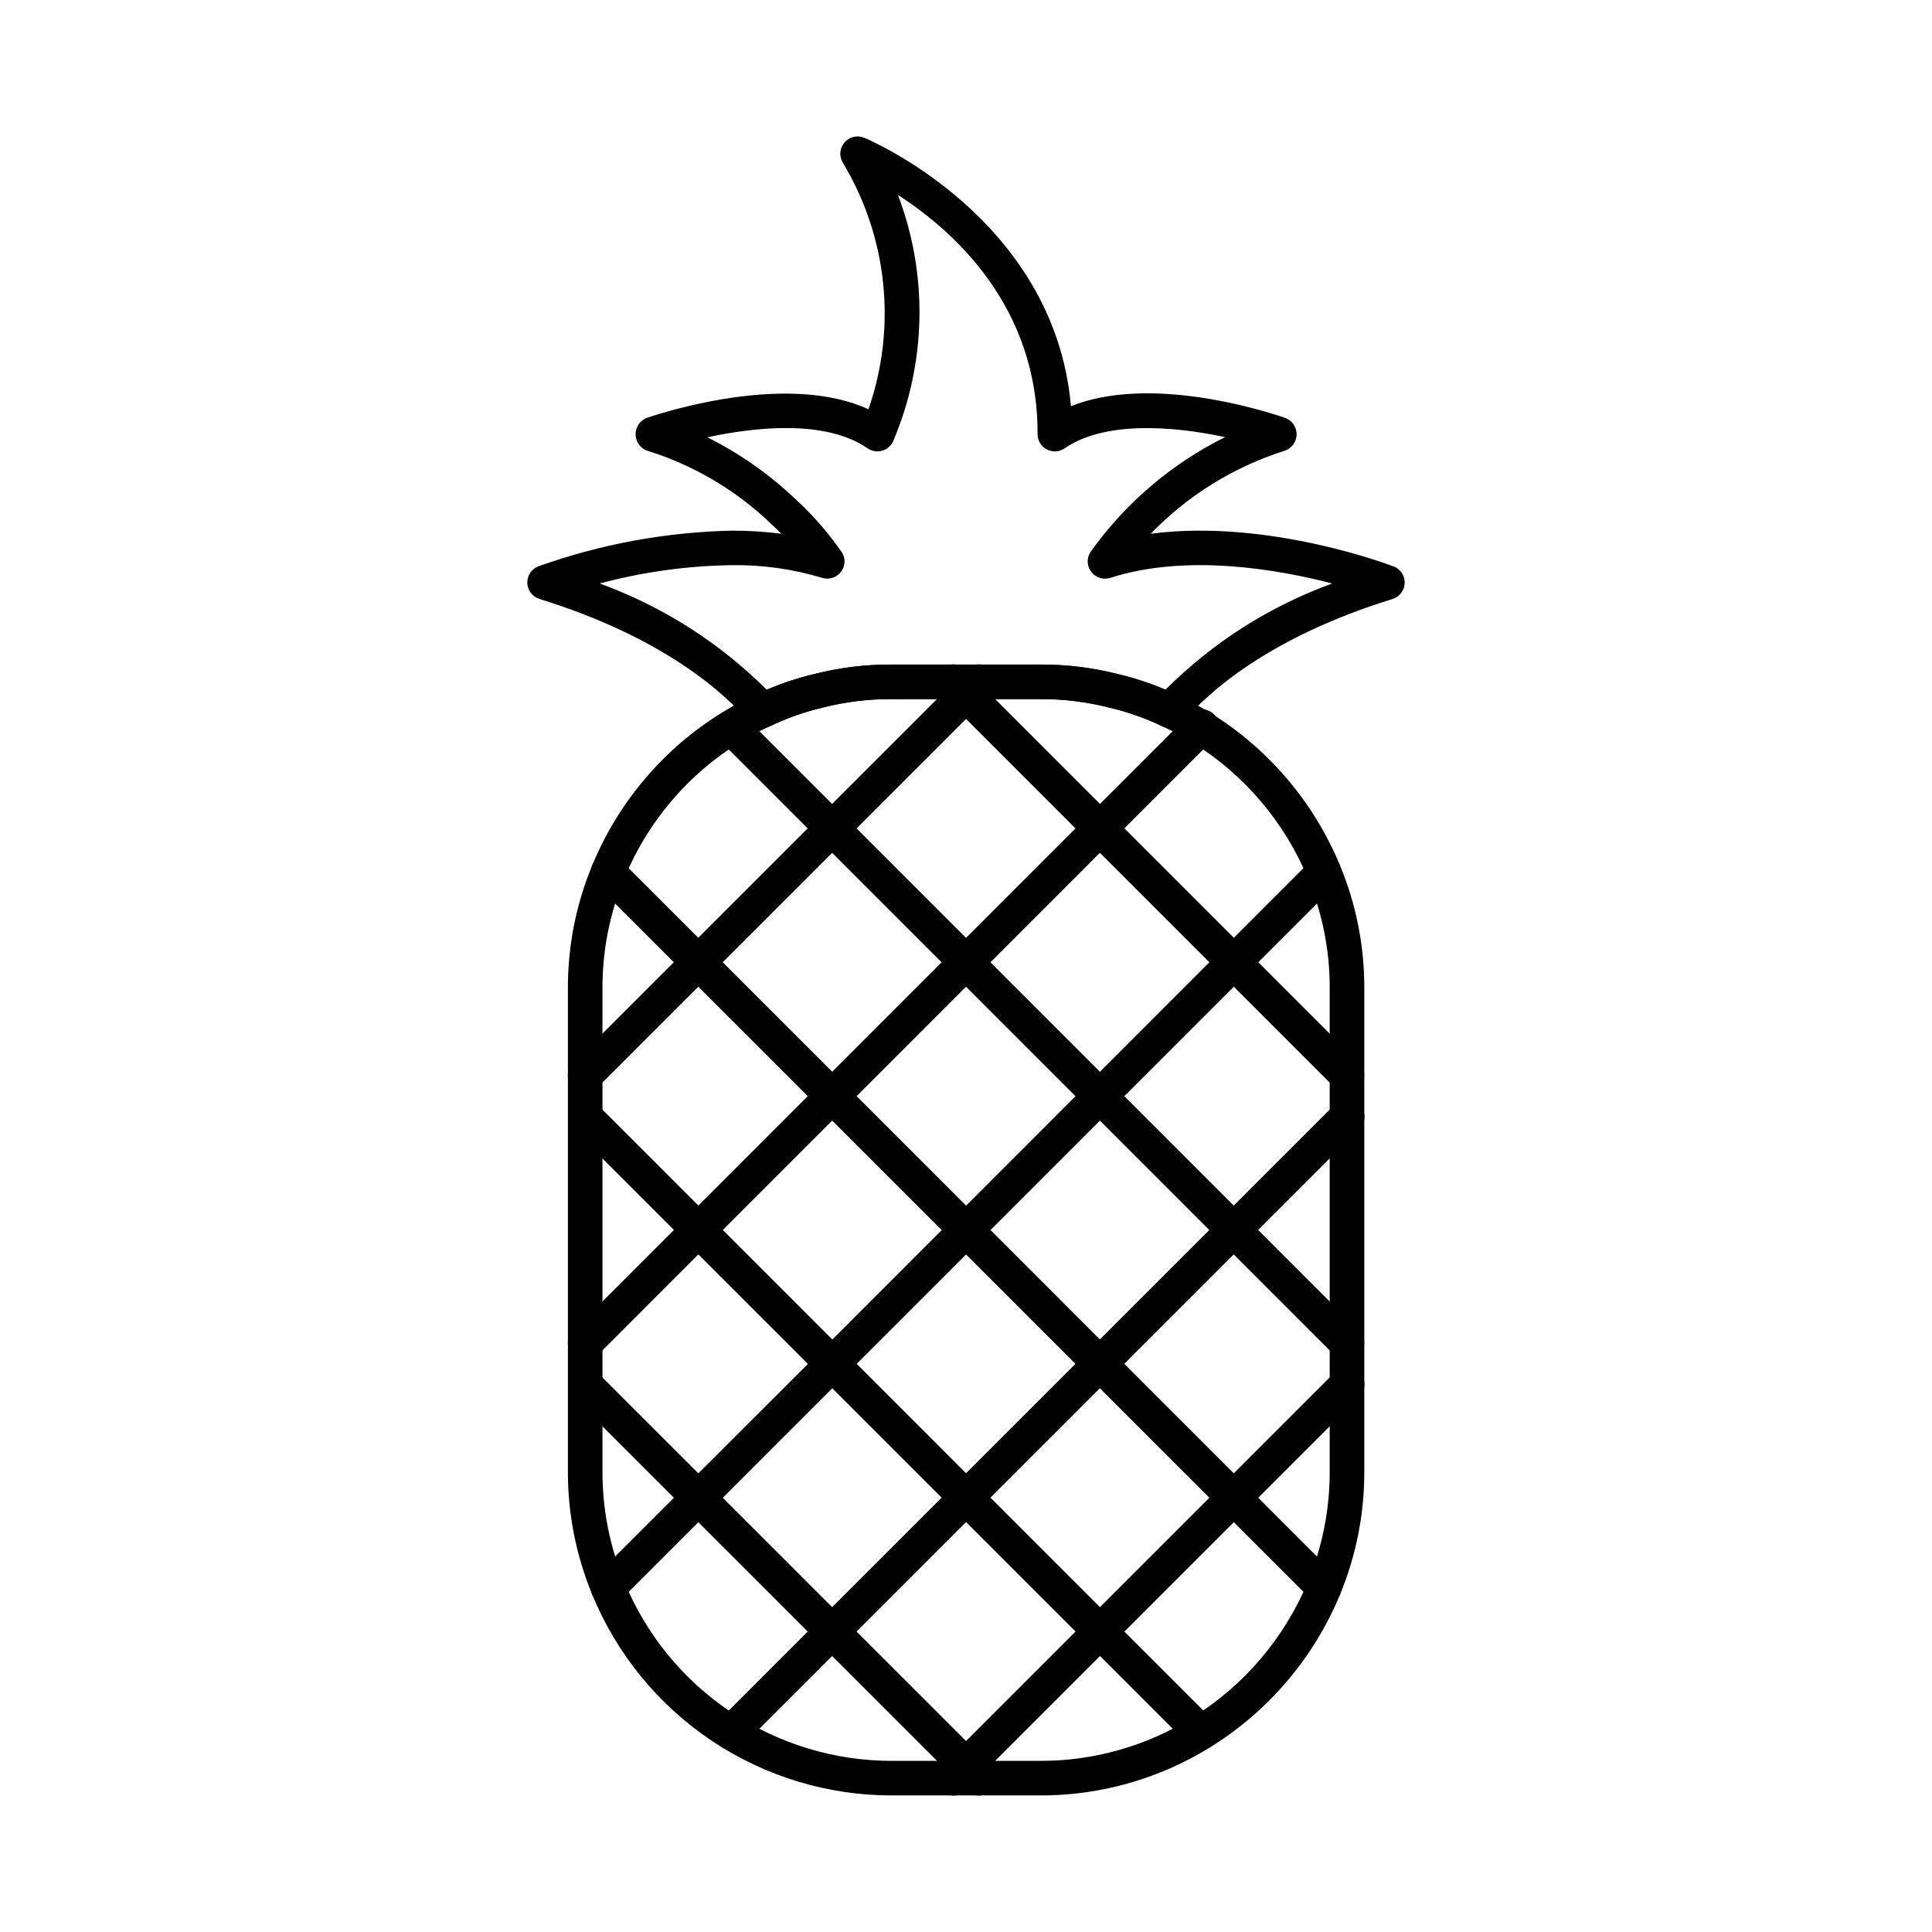 <?xml version="1.0" encoding="UTF-8"?>
<!-- Uploaded to: SVG Repo, www.svgrepo.com, Generator: SVG Repo Mixer Tools -->
<svg fill="#000000" width="800px" height="800px" version="1.1" viewBox="144 144 512 512" xmlns="http://www.w3.org/2000/svg">
 <g>
  <path d="m500.96 433.57c-1.215 0-2.379-0.484-3.238-1.34l-104.34-104.34h0.004c-1.789-1.789-1.789-4.691 0-6.481 1.789-1.785 4.691-1.785 6.481 0.004l104.33 104.34c1.309 1.309 1.703 3.277 0.992 4.988-0.707 1.711-2.379 2.828-4.231 2.828z"/>
  <path d="m500.96 504.56c-1.215 0-2.379-0.484-3.238-1.344l-163.22-163.22c-1.738-1.797-1.711-4.656 0.055-6.422s4.625-1.789 6.422-0.055l163.22 163.22c1.309 1.312 1.703 3.281 0.992 4.992-0.707 1.711-2.379 2.828-4.231 2.828z"/>
  <path d="m494.87 569.4c-1.215 0-2.379-0.484-3.238-1.344l-189.72-189.71c-1.789-1.789-1.789-4.691 0-6.481 1.793-1.789 4.691-1.789 6.484 0l189.71 189.72c1.309 1.312 1.699 3.281 0.992 4.992-0.711 1.711-2.379 2.828-4.231 2.828z"/>
  <path d="m462.29 607.72c-1.215 0.004-2.379-0.48-3.238-1.336l-163.23-163.21c-1.734-1.797-1.711-4.652 0.055-6.422 1.77-1.766 4.625-1.789 6.422-0.055l163.19 163.2c1.312 1.309 1.703 3.277 0.992 4.988-0.707 1.715-2.375 2.828-4.231 2.828z"/>
  <path d="m403.4 619.84c-1.215 0-2.383-0.484-3.238-1.344l-104.34-104.33c-1.734-1.797-1.711-4.656 0.055-6.422 1.77-1.766 4.625-1.793 6.422-0.055l104.34 104.33c1.309 1.312 1.699 3.281 0.992 4.992-0.711 1.711-2.379 2.828-4.231 2.828z"/>
  <path d="m396.63 619.84c-1.852 0-3.523-1.117-4.231-2.828-0.711-1.711-0.316-3.68 0.992-4.992l104.32-104.32c0.852-0.883 2.023-1.391 3.254-1.402 1.227-0.012 2.41 0.469 3.281 1.336 0.867 0.867 1.352 2.047 1.344 3.277-0.008 1.227-0.512 2.402-1.395 3.258l-104.34 104.34 0.004-0.004c-0.859 0.859-2.023 1.344-3.238 1.344z"/>
  <path d="m337.76 607.72c-1.852 0-3.519-1.113-4.231-2.828-0.707-1.711-0.316-3.68 0.996-4.988l163.2-163.2c0.855-0.883 2.027-1.387 3.254-1.398 1.23-0.012 2.41 0.473 3.281 1.344 0.867 0.867 1.352 2.047 1.34 3.277-0.012 1.227-0.516 2.398-1.398 3.254l-163.2 163.21c-0.859 0.855-2.023 1.34-3.238 1.336z"/>
  <path d="m305.15 569.4c-1.852 0-3.523-1.117-4.231-2.832-0.707-1.711-0.312-3.684 1-4.992l59.422-59.355 130.29-130.36c1.789-1.789 4.691-1.789 6.481 0 1.789 1.789 1.789 4.691 0 6.481l-189.71 189.72c-0.863 0.859-2.027 1.34-3.246 1.34z"/>
  <path d="m299.06 504.56c-1.852 0-3.523-1.117-4.231-2.828s-0.316-3.68 0.992-4.992l163.21-163.21c0.836-0.953 2.027-1.52 3.297-1.562 1.266-0.043 2.496 0.441 3.391 1.34 0.898 0.895 1.383 2.125 1.34 3.391-0.043 1.27-0.609 2.461-1.566 3.297l-163.19 163.22c-0.859 0.859-2.023 1.344-3.238 1.344z"/>
  <path d="m299.06 433.57c-1.852 0-3.523-1.117-4.231-2.828-0.707-1.711-0.316-3.68 0.992-4.988l104.34-104.34c1.785-1.789 4.688-1.789 6.477-0.004 1.789 1.789 1.793 4.691 0.004 6.481l-104.34 104.34c-0.859 0.855-2.023 1.34-3.238 1.34z"/>
  <path d="m419.65 619.81h-39.238c-17.035 0.016-33.688-5.039-47.84-14.52-14.152-9.484-25.164-22.961-31.629-38.723-4.285-10.355-6.477-21.457-6.441-32.664v-127.95c-0.039-11.199 2.152-22.297 6.449-32.637 6.91-16.777 18.941-30.941 34.383-40.465 2.848-1.777 5.816-3.356 8.887-4.715 4.965-2.383 10.176-4.227 15.535-5.496 6.75-1.719 13.691-2.566 20.656-2.523h39.238c6.973-0.031 13.918 0.824 20.676 2.547 5.418 1.277 10.68 3.144 15.695 5.566 2.961 1.363 5.84 2.906 8.617 4.613 15.469 9.539 27.535 23.715 34.477 40.508 4.293 10.336 6.481 21.422 6.438 32.609v127.95c0.035 11.215-2.156 22.328-6.441 32.691-6.957 16.773-19.012 30.934-34.457 40.477-13.52 8.359-29.109 12.77-45.004 12.738zm-39.238-290.54c-6.219-0.039-12.418 0.719-18.445 2.258-4.805 1.133-9.477 2.789-13.926 4.93-2.738 1.215-5.383 2.621-7.926 4.207-13.785 8.508-24.527 21.16-30.684 36.145-3.848 9.234-5.805 19.141-5.769 29.145v127.95c-0.031 10.008 1.922 19.926 5.75 29.176 5.773 14.082 15.609 26.125 28.25 34.594 12.645 8.473 27.523 12.988 42.742 12.977h39.238-0.004c14.199 0.035 28.121-3.906 40.191-11.375 13.812-8.527 24.594-21.184 30.805-36.184 3.828-9.254 5.781-19.172 5.75-29.188v-127.95c0.039-9.988-1.914-19.883-5.742-29.105-6.203-15-16.977-27.664-30.789-36.184-2.492-1.535-5.078-2.922-7.734-4.144-4.477-2.164-9.176-3.828-14.016-4.965-6.031-1.547-12.238-2.316-18.465-2.293z"/>
  <path d="m346.05 336.92c-1.336 0-2.602-0.578-3.473-1.59-6.762-7.844-22.973-22.508-55.605-32.598h-0.004c-1.852-0.57-3.144-2.25-3.223-4.191-0.078-1.938 1.074-3.715 2.875-4.438 16.48-5.894 33.801-9.094 51.297-9.469 4.387-0.016 8.773 0.258 13.125 0.812-0.891-0.918-1.852-1.852-2.887-2.809v0.004c-9.195-8.785-20.293-15.332-32.426-19.133-2.344-0.707-3.727-3.117-3.16-5.496 0.359-1.582 1.531-2.856 3.074-3.348 6.562-2.188 37.789-11.715 58.508-2.203 7.555-21.688 5.074-45.613-6.762-65.293-1.051-1.68-0.902-3.848 0.367-5.371 1.273-1.523 3.383-2.051 5.223-1.312 0.527 0.211 50.438 20.969 54.828 71.156 20.84-8.293 50.336 0.918 56.605 3.051 1.93 0.621 3.231 2.43 3.199 4.461-0.031 2.027-1.387 3.797-3.336 4.356-13.406 4.277-25.543 11.816-35.32 21.938 31.41-4.121 64.457 8.664 64.781 8.832 1.668 0.84 2.656 2.609 2.5 4.473-0.156 1.859-1.426 3.438-3.207 3.992-32.754 10.125-48.848 24.734-55.523 32.578h-0.004c-1.355 1.59-3.617 2.062-5.496 1.145-4.441-2.141-9.102-3.789-13.902-4.914-6.031-1.547-12.238-2.316-18.465-2.293h-39.223c-6.219-0.035-12.418 0.723-18.445 2.262-4.805 1.133-9.477 2.785-13.926 4.93-0.625 0.305-1.305 0.465-1.996 0.469zm-43.113-38.289c16.621 6.055 31.723 15.664 44.25 28.152 4.07-1.734 8.273-3.125 12.574-4.152 6.75-1.719 13.691-2.566 20.656-2.523h39.238c6.973-0.035 13.918 0.82 20.676 2.547 4.289 1.008 8.48 2.391 12.535 4.121 12.488-12.508 27.57-22.113 44.184-28.145-14.488-3.769-38.641-7.973-58.809-1.492-1.848 0.594-3.871-0.039-5.047-1.586-1.18-1.543-1.254-3.66-0.188-5.285 9.199-12.918 21.441-23.367 35.645-30.422-14.199-3.055-32.062-4.246-42.508 2.969-1.402 0.969-3.231 1.078-4.738 0.281-1.508-0.797-2.449-2.363-2.441-4.07 0.125-33.895-22.297-53.891-36.992-63.359h-0.004c8.035 21.129 7.566 44.547-1.309 65.34-0.574 1.211-1.652 2.109-2.949 2.457-1.293 0.348-2.676 0.109-3.781-0.648-11.195-7.723-29.875-5.629-42.48-2.926 8.402 4.188 16.141 9.59 22.973 16.027 4.871 4.406 9.203 9.371 12.906 14.797 0.824 1.648 0.582 3.629-0.617 5.031-1.199 1.398-3.125 1.941-4.879 1.379-7.746-2.336-15.809-3.465-23.898-3.348-11.82 0.164-23.578 1.793-34.996 4.856z"/>
 </g>
</svg>